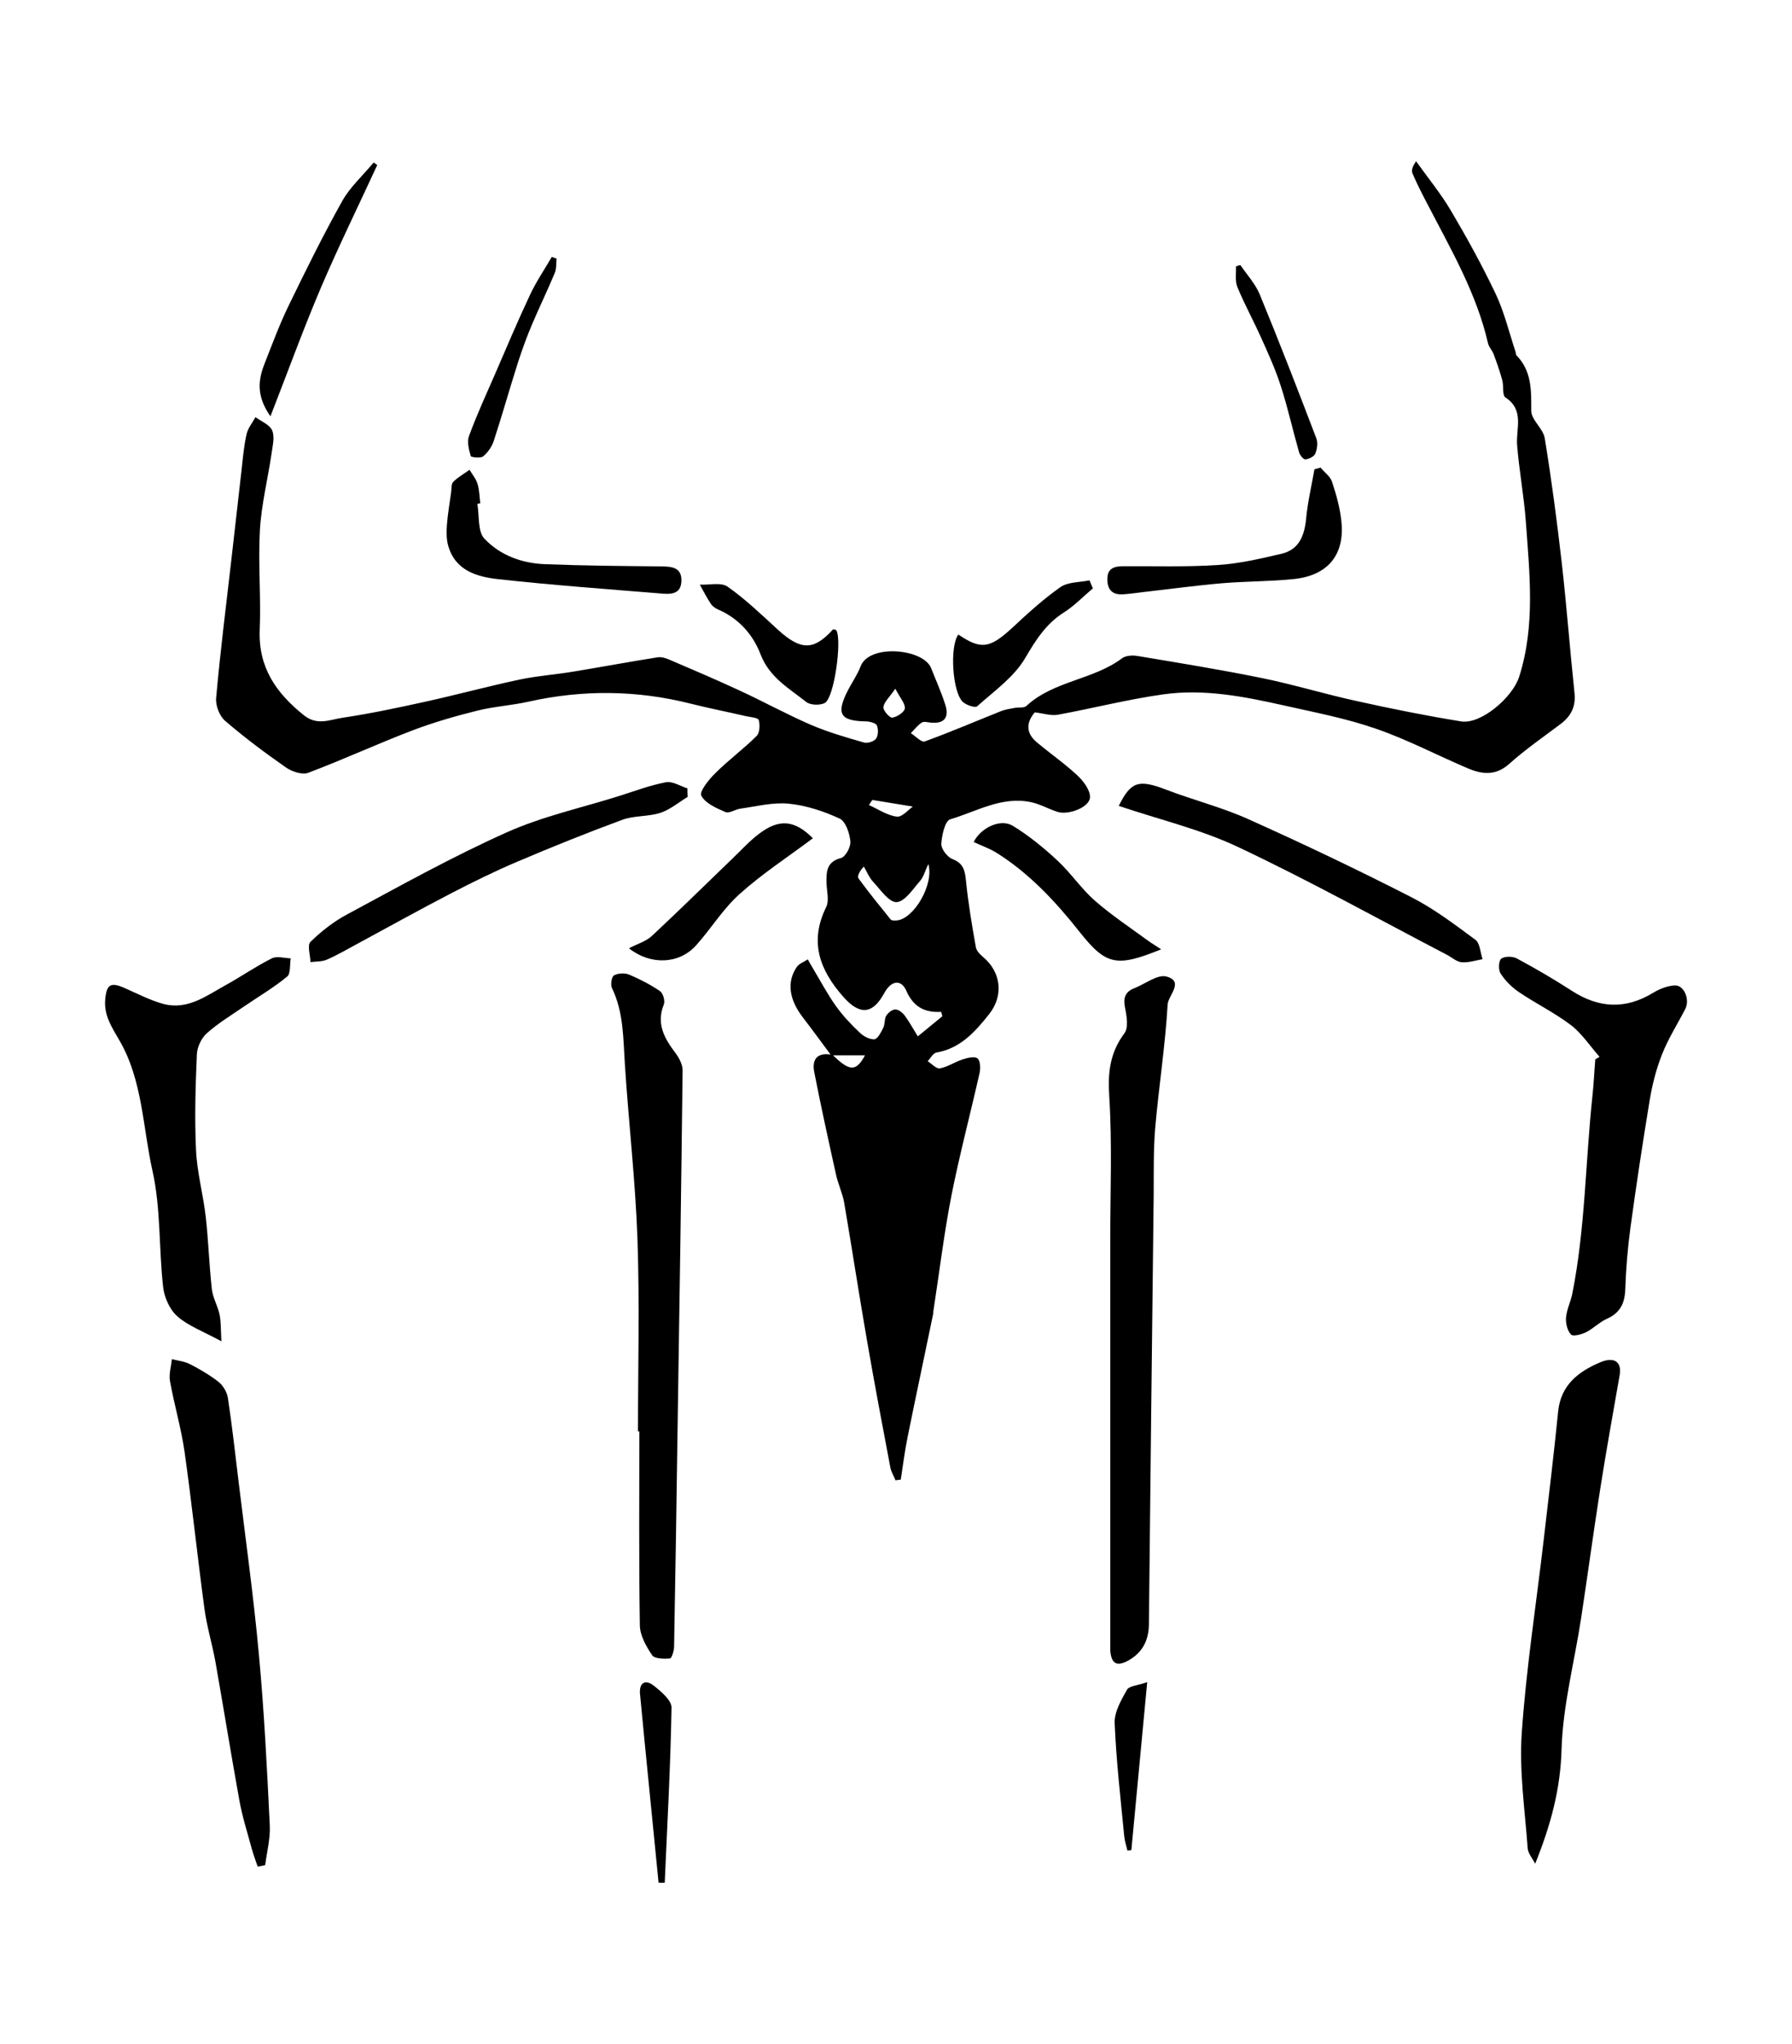 <?xml version="1.0" encoding="utf-8"?>
<!-- Generator: Adobe Illustrator 25.3.1, SVG Export Plug-In . SVG Version: 6.00 Build 0)  -->
<svg version="1.1" id="Layer_1" xmlns="http://www.w3.org/2000/svg" xmlns:xlink="http://www.w3.org/1999/xlink" x="0px" y="0px"
	 viewBox="0 0 1052.2 1200" style="enable-background:new 0 0 1052.2 1200;" xml:space="preserve">
<g>
	<path d="M488,619.5c-5.5-7.4-10.9-14.8-16.5-22.1c-8.2-10.6-9.7-21-3.6-29.8c1.4-2,4.2-2.9,6.4-4.4c1.1,2,2.2,3.9,3.4,5.9
		c4.3,7.2,8.3,14.8,13.2,21.6c4,5.6,8.8,10.7,13.8,15.4c2.2,2.2,5.9,4.2,8.7,4c1.9-0.1,3.9-4.1,5.2-6.7c1.1-2.1,0.6-5,1.7-7
		c1.1-1.8,3.5-3.8,5.4-3.8c1.9,0,4.3,1.9,5.6,3.7c2.8,3.8,5.1,8.1,7.6,12.1c4.8-3.9,9.6-7.9,14.4-11.8c-0.2-0.9-0.4-1.7-0.7-2.6
		c-10,0.6-16.4-3.2-20.4-12.3c-3.1-7.1-9-6.1-13,1.3c-6.9,12.7-14.6,13-24.2,2c-13.8-15.7-19.9-32.2-9.9-52.5
		c1.9-3.9,0.3-9.5,0.2-14.3c-0.1-6.5,0-12.3,8.5-14.5c2.7-0.7,5.9-6.7,5.5-9.9c-0.5-4.8-2.8-11.7-6.4-13.3
		c-9.3-4.3-19.6-7.7-29.8-8.7c-9.3-0.9-18.9,1.6-28.3,2.9c-3.1,0.4-6.6,3-8.9,2c-5.3-2.3-11.8-5.1-14.1-9.6
		c-1.3-2.4,4.4-9.5,8.2-13.2c7.7-7.7,16.6-14.2,24.3-21.9c1.8-1.8,2-6.5,1.2-9.3c-0.4-1.4-4.9-1.7-7.6-2.3
		c-10.8-2.5-21.6-4.6-32.3-7.3c-31.7-8-63.4-8.3-95.2-1.2c-9.8,2.2-20,2.8-29.8,5.2c-12.9,3.2-25.8,6.9-38.2,11.6
		c-20.7,7.9-40.8,17.2-61.5,25c-3.6,1.3-9.7-0.8-13.2-3.3c-12.2-8.5-24.2-17.5-35.5-27.2c-3.3-2.8-5.7-9-5.3-13.4
		c2.4-27,5.8-53.9,8.9-80.8c2-17.6,4-35.2,6-52.8c0.8-7.2,1.4-14.4,3-21.4c0.8-3.5,3.4-6.6,5.2-9.9c3.4,2.5,8.4,4.4,9.8,7.8
		c1.6,3.7,0.3,8.8-0.3,13.2c-2.2,15.1-6,30.1-6.9,45.3c-1.1,19.4,0.7,39-0.1,58.5c-0.9,22,9.5,37,25.8,50.1
		c7.9,6.4,15.3,2.7,22.6,1.6c16.1-2.4,32.2-5.8,48.1-9.3c18.8-4.1,37.4-9.2,56.3-13.2c10.5-2.2,21.2-2.9,31.8-4.7
		c16.3-2.7,32.5-5.7,48.9-8.3c2.2-0.4,4.8,0.4,6.9,1.3c13.8,5.9,27.6,11.8,41.2,18.1c14.1,6.5,27.7,14,42,20.2
		c10,4.3,20.7,7.4,31.2,10.4c2.1,0.6,5.9-0.6,7.1-2.3c1.3-1.8,1.4-5.5,0.5-7.7c-0.6-1.4-4-2.3-6.2-2.4c-15.5-0.2-18-4.4-10.7-18.5
		c2.4-4.6,5.5-9,7.3-13.8c5.1-13.4,36.9-10.4,41.4,1c2.8,7.1,6,14.1,8.3,21.4c2.4,7.4-0.3,11.5-8.7,10.6c-1.7-0.2-3.9-0.8-5.1,0
		c-2.4,1.6-4.3,4.1-6.4,6.2c2.7,1.7,6.2,5.5,8.1,4.9c15.1-5.5,29.8-11.8,44.8-17.8c2.5-1,5.3-1.4,8-1.9c2.4-0.5,5.6,0.2,7-1.2
		c16-14.8,39.2-15.2,56.2-28c2.2-1.6,6.1-1.8,9-1.3c24.6,4.1,49.2,8.1,73.7,13.1c18.5,3.8,36.7,9.4,55.2,13.4
		c20.3,4.5,40.6,8.6,61.1,11.9c11.6,1.9,30.2-14,34.1-26.2c9.6-30.1,6.1-60.8,3.9-91.3c-1.1-14.9-3.9-29.7-5.1-44.6
		c-0.8-9.8,4.5-20.6-6.9-28.1c-1.9-1.3-0.9-6.6-1.8-10c-1.4-5.2-3.2-10.3-5.1-15.4c-0.8-2.2-2.8-4.1-3.3-6.4
		c-6.7-29.2-21.6-54.8-35.2-81c-3.2-6.1-6.4-12.3-9.1-18.6c-0.8-1.8-0.1-4.2,2.1-7.2c6.9,9.7,14.5,18.9,20.5,29.1
		c9.4,15.9,18.3,32.1,26.2,48.7c5.1,10.8,7.9,22.7,11.7,34.1c0.2,0.7,0.1,1.6,0.5,2c9.1,9.3,8.7,20.7,8.7,32.6c0,5.3,7,10.4,7.9,16
		c4,24.3,7.2,48.7,10,73.2c2.9,25.5,4.8,51,7.5,76.5c0.8,7.9-2,13.4-8,18c-10.2,7.7-20.8,15-30.3,23.5c-7.9,7.1-15.8,6.2-24,2.8
		c-18.2-7.7-35.7-17-54.3-23.4c-17.5-6.1-36-9.6-54.2-13.7c-23.2-5.2-46.7-9.8-70.4-6.5c-20.9,2.9-41.5,8.2-62.2,12
		c-4,0.7-8.4-0.8-13.5-1.4c-4.8,5.6-5.6,11.8,1,17.4c7.9,6.7,16.5,12.6,24.1,19.7c3.5,3.3,7.5,8.6,7.3,12.8
		c-0.2,5.8-12.7,10.6-19.1,8.5c-5.3-1.7-10.3-4.6-15.6-5.7c-17.1-3.6-31.9,5.5-47.4,10.1c-3,0.9-4.9,9.3-5.2,14.4
		c-0.1,3,3.5,7.7,6.5,8.9c6.6,2.5,7.4,6.9,8,12.9c1.3,13,3.5,26,5.8,38.9c0.4,2.1,2.4,4.2,4.2,5.7c10.6,8.8,12.2,22.6,3.7,33.4
		c-8.2,10.4-16.9,20.2-31,22.7c-2,0.3-3.5,3.3-5.2,5.1c2.4,1.5,5.1,4.6,7.2,4.2c4.6-0.9,8.8-3.8,13.4-5.3c2.8-0.9,6.9-1.9,8.6-0.6
		c1.7,1.3,1.9,5.7,1.3,8.5c-5.4,24-11.7,47.7-16.5,71.8c-4.4,22.4-7.1,45.1-10.6,67.7c-0.2,1-0.1,2.1-0.4,3.1
		c-4.9,23.8-10,47.5-14.8,71.3c-1.7,8.2-2.7,16.6-4,24.9c-1,0.1-2.1,0.3-3.1,0.4c-1-2.5-2.5-4.9-3-7.4c-4.7-24.8-9.4-49.6-13.7-74.5
		c-4.7-26.9-8.8-54-13.4-80.9c-1-5.8-3.7-11.2-4.9-17c-4.4-19.9-8.8-39.8-12.7-59.8c-1.6-8.1,2.4-11.9,10.8-10.1
		c9.9,9.7,13.8,10,19,0.2C500.5,619.5,494.2,619.5,488,619.5z M545.1,507.2c-2,4.2-2.8,7.6-4.9,10c-4.2,4.8-9,12.2-13.8,12.4
		c-4.5,0.1-9.5-7.4-13.8-12c-2.3-2.5-3.6-5.9-5.4-8.9c-2.6,2.8-4,5.8-3.1,7c6,8.2,12.4,16.1,18.8,24c0.6,0.8,2.6,0.8,4,0.6
		C536.7,539.1,548.5,519.3,545.1,507.2z M525.7,404.3c-3.5,5.1-6.6,7.8-7,10.8c-0.3,1.9,3.7,6.4,5.2,6.2c2.8-0.4,7.1-3.2,7.4-5.4
		C531.6,413.1,528.6,409.9,525.7,404.3z M512.2,469.6c-0.7,1-1.3,2-2,3c5.4,2.4,10.7,6.1,16.4,6.8c3.1,0.4,6.9-4.2,9.4-5.9
		C527.1,472.1,519.7,470.8,512.2,469.6z"/>
	<path d="M651.9,969.2c0-80.4,0-160.8,0-241.2c0-28.2,1.2-56.5-0.6-84.6c-0.9-14,0.5-25.5,8.9-36.8c2.5-3.3,1.4-10,0.4-14.9
		c-1.2-5.8,0-9.5,5.5-11.6c6.4-2.5,13.6-8.3,18.9-6.8c10.5,2.9,0.9,11.1,0.6,16.4c-1.4,24.2-5.2,48.3-7.3,72.5
		c-1.1,13.1-0.8,26.3-0.9,39.5c-1,83.9-1.9,167.8-2.8,251.8c-0.1,9.9-4.1,17.2-13,21.8C654.7,978.7,652.6,975.5,651.9,969.2z"/>
	<path d="M374.6,840.3c0-37.6,1-75.3-0.3-112.8c-1.2-34.3-5.2-68.5-7.4-102.8c-1-15.2-0.7-30.5-7.6-44.7c-0.9-1.9-0.2-6.6,1.2-7.4
		c2.3-1.3,6.3-1.5,8.8-0.5c6.4,2.7,12.6,5.9,18.3,9.8c1.7,1.2,3,5.6,2.2,7.7c-4.6,11.4,0.3,20,6.9,28.7c2.1,2.8,4.1,6.7,4.1,10
		c-0.8,68.9-1.8,137.9-2.9,206.8c-0.6,43.8-1.3,87.7-2.1,131.5c0,2.5-1.4,7-2.5,7c-3.5,0.3-9,0.2-10.4-1.9
		c-3.5-5.2-7.1-11.6-7.2-17.5c-0.6-38-0.3-75.9-0.3-113.9C375.2,840.3,374.9,840.3,374.6,840.3z"/>
	<path d="M901.4,1094.1c-1.5-3-4.1-5.9-4.4-9c-1.6-22.4-5-45.1-3.5-67.4c2.6-38,8.5-75.8,12.9-113.7c2.9-25.1,6-50.3,8.5-75.5
		c1.6-15.4,11.8-23.2,24.3-28.6c8.7-3.8,13.2-0.3,11.8,7.4c-3.9,22.5-8,44.9-11.5,67.4c-3.9,25-7.3,50.1-11.1,75.1
		c-3.9,25.7-10.7,51.2-11.5,76.9C916.3,1050.1,910.6,1071.3,901.4,1094.1z"/>
	<path d="M130,787.4c-11.1-6-19.6-9.1-25.8-14.6c-4.5-3.9-7.7-11.1-8.4-17.1c-2.6-22.8-1.3-46.3-6.3-68.5
		c-5.7-25.6-5.8-53-19.3-76.3c-4.6-8-9.3-14.8-8.4-24.4c0.8-8.6,3.2-10.1,11.3-6.5c7.6,3.3,15.1,7.3,23,9.4
		c14.2,3.7,25.3-5,36.8-11.3c9-5,17.5-10.9,26.7-15.5c3-1.5,7.4-0.1,11.1,0c-0.6,3.7,0,9-2.1,10.7c-7.9,6.5-16.9,11.8-25.4,17.6
		c-7.4,5.1-15.2,9.8-21.8,15.7c-3.1,2.8-5.6,8-5.8,12.2c-0.8,18.8-1.4,37.6-0.5,56.4c0.6,13.1,4.2,26,5.7,39.1
		c1.6,14.1,2,28.4,3.6,42.6c0.6,5,3.4,9.7,4.5,14.7C129.8,775.9,129.6,780.4,130,787.4z"/>
	<path d="M939.2,620.4c-5.6-6.3-10.3-13.6-16.8-18.6c-9.6-7.3-20.7-12.7-30.7-19.5c-4.1-2.8-7.9-6.6-10.6-10.8
		c-1.4-2.1-1.2-7.5,0.4-8.7c2-1.5,6.7-1.5,9.2-0.1c11,5.9,21.8,12.2,32.3,19c15.8,10.2,31.5,11,47.7,1.1c3.8-2.3,8.4-4.1,12.7-4.3
		c5.5-0.2,9,8.3,6.1,13.9c-4.6,8.9-10.1,17.5-13.7,26.8c-3.4,8.6-5.7,17.8-7.2,26.9c-4.1,24.9-7.9,49.9-11.3,74.9
		c-1.6,11.9-2.6,24-3,36c-0.3,8.2-3.1,13.8-10.8,17.2c-4.3,1.9-7.9,5.7-12.1,7.8c-2.7,1.4-7.7,2.7-8.9,1.5c-2.2-2.2-3.2-6.6-3-9.9
		c0.4-4.8,2.7-9.3,3.7-14.1c7.6-38.2,7.7-77.3,11.8-115.9c0.8-7.2,1.1-14.5,1.7-21.7C937.4,621.5,938.3,620.9,939.2,620.4z"/>
	<path d="M151.3,1095.8c-1.2-3.5-2.5-7-3.5-10.6c-2.5-9.3-5.5-18.6-7.2-28c-4.9-27.1-9.3-54.4-14.1-81.6
		c-1.9-10.5-5.1-20.9-6.5-31.5c-4.1-30.5-7.3-61.1-11.6-91.6c-2-14.1-6.1-27.8-8.6-41.8c-0.7-4.1,0.7-8.5,1.1-12.8
		c3.6,0.9,7.6,1.3,10.8,3c5.8,3,11.6,6.4,16.7,10.4c2.6,2.1,4.9,6,5.4,9.3c2.5,16.4,4.3,32.9,6.3,49.3c4.1,33.7,8.8,67.4,11.9,101.2
		c3.1,33.4,4.8,67,6.4,100.5c0.4,7.7-1.7,15.6-2.7,23.3C154.3,1095.3,152.8,1095.5,151.3,1095.8z"/>
	<path d="M656.9,473.1c7.1-14.3,11.6-15.7,27.6-9.6c16.1,6.2,33,10.4,48.7,17.5c32.1,14.4,64,29.6,95.3,45.6
		c13.4,6.8,25.6,16.1,37.8,25.1c2.7,2,2.9,7.5,4.2,11.4c-4.1,0.7-8.2,2.1-12.2,1.8c-2.8-0.2-5.5-2.6-8.2-4.1
		c-40.8-21.3-81.1-43.7-122.6-63.3C705.3,486.9,680.8,481.2,656.9,473.1z"/>
	<path d="M403.8,467.8c-5.3,3.2-10.3,7.5-16.1,9.4c-7.2,2.3-15.4,1.5-22.4,4.1c-20.6,7.6-41,15.8-61.2,24.4
		c-13.3,5.6-26.2,12-39,18.6c-18.7,9.7-37.2,20-55.7,30c-5.8,3.1-11.5,6.5-17.6,9.1c-2.8,1.2-6.3,1-9.5,1.4c-0.1-4.1-2-9.9,0-11.9
		c6.4-6.2,13.6-11.9,21.5-16.1c30.9-16.6,61.6-33.8,93.6-48.1c20.9-9.4,43.8-14.4,65.8-21.3c9.2-2.9,18.4-6.4,27.9-8.2
		c3.8-0.7,8.3,2.3,12.5,3.6C403.6,464.5,403.7,466.1,403.8,467.8z"/>
	<path d="M775.4,274.5c2.3,2.8,5.7,5.2,6.7,8.3c2.5,7.5,4.7,15.3,5.5,23.2c2.1,19.5-7.7,31.7-27.6,33.9c-14.1,1.5-28.4,1.3-42.5,2.5
		c-15.2,1.3-30.4,3.4-45.6,5.1c-4.1,0.5-8.3,1.1-12.4,1.4c-5.9,0.4-9.2-2.3-9.3-8.5c-0.2-6.8,4-8,9.5-8c18.4-0.1,36.9,0.5,55.3-0.7
		c12.6-0.8,25-3.7,37.4-6.6c10.3-2.4,13.5-10.5,14.5-20.5c0.9-9.8,3.2-19.4,4.9-29.1C772.8,275.2,774.1,274.9,775.4,274.5z"/>
	<path d="M280.3,295.8c1.2,7,0.1,16.1,4.1,20.4c9.1,9.7,22,14.5,35.5,15c22.9,0.9,45.9,1.1,68.8,1.3c6.3,0.1,11.6,0.9,11.4,8.5
		c-0.2,8.2-6.7,7.9-12.2,7.4c-31.8-2.6-63.7-4.9-95.4-8.4c-12.5-1.4-25.1-5-29.3-19.5c-1.1-3.8-1.1-8.2-0.8-12.2
		c0.5-6.5,1.6-12.9,2.5-19.4c0.3-2,0-4.8,1.2-6c2.8-2.8,6.4-4.8,9.6-7.1c1.6,2.7,3.8,5.3,4.7,8.3c1.1,3.6,1.1,7.5,1.6,11.3
		C281.6,295.6,281,295.7,280.3,295.8z"/>
	<path d="M681.8,557.3c-26,10.5-32.2,9.6-47.8-10.1c-14.1-17.8-29.3-34.2-48.6-46.4c-4.2-2.7-9.1-4.3-13.7-6.5
		c4.3-8.5,15.8-13.9,23-9.5c9.3,5.7,17.9,12.7,26,20.2c7.9,7.3,14,16.5,22,23.6c9.8,8.6,20.7,15.8,31.2,23.5
		C675.9,553.6,678.2,554.9,681.8,557.3z"/>
	<path d="M477.3,492.1c-14.8,11.1-29.9,20.9-43.1,32.8c-9.7,8.7-16.7,20.3-25.5,30.1c-9.9,11-26.6,11.8-39.4,1.7
		c4.9-2.6,9.9-4,13.4-7.2c16.2-15.1,32-30.7,47.9-46c5-4.8,9.7-10,15.2-14.1C457.7,480.4,466.7,481.5,477.3,492.1z"/>
	<path d="M489.2,369.4c0.6,0.2,1.6,0.2,1.9,0.7c3.3,5.9-1.2,39.2-6.7,42.5c-2.7,1.6-8.6,1.4-11-0.5c-10.1-8-21.6-14.4-26.8-27.9
		c-4.5-11.8-13-21.3-25.2-26.5c-1.5-0.7-3.1-1.8-4-3.2c-2.4-3.6-4.4-7.5-6.5-11.3c5.5,0.3,12.5-1.5,16.3,1.2
		c10.7,7.5,20.2,16.7,29.8,25.5C470.3,381.9,477.8,382,489.2,369.4z"/>
	<path d="M562.7,372.5c13.3,9,18.4,8.2,31.4-3.7c9.1-8.5,18.4-17,28.5-24.1c4.4-3.1,11.3-2.8,17.1-4c0.7,1.6,1.3,3.1,2,4.7
		c-5.6,4.7-10.7,10.1-16.8,14c-10.7,6.7-16.7,16.3-23,27c-6.5,11.1-18.2,19.3-28.1,28.2c-1.2,1.1-6.1-0.6-8.2-2.3
		C559.2,407,557.5,379.4,562.7,372.5z"/>
	<path d="M221.5,96.9c-11,23.9-22.6,47.5-33,71.8c-10.3,24.2-19.3,49-29.7,75.7c-8.8-12.5-7-22.1-3.2-31.6
		c4.4-11.1,8.5-22.3,13.7-33c10.1-20.8,20.3-41.5,31.6-61.7c4.7-8.4,12.3-15.2,18.5-22.7C220.1,95.9,220.8,96.4,221.5,96.9z"/>
	<path d="M386.7,1105.3c-3.6-36.9-7.4-73.8-10.9-110.8c-0.6-6.5,2.9-9,8.1-4.9c4.3,3.4,10.5,8.6,10.4,12.9
		c-0.6,34.3-2.5,68.6-4,102.8C389.1,1105.3,387.9,1105.3,386.7,1105.3z"/>
	<path d="M326.8,151.8c-0.3,2.8,0,5.8-1,8.3c-4.2,10.1-9,20-13.3,30.1c-3.2,7.5-6,15.2-8.5,23c-4.8,15.1-9.1,30.4-14,45.4
		c-1.1,3.5-3.5,7-6.3,9.3c-1.5,1.2-7.1,0.6-7.3-0.2c-1.1-3.8-2.3-8.4-1-11.8c4.5-12.2,9.9-24,15.1-35.9
		c6.8-15.7,13.4-31.4,20.7-46.9c3.6-7.7,8.5-14.9,12.8-22.3C324.9,151.1,325.8,151.5,326.8,151.8z"/>
	<path d="M728.3,155.6c3.9,5.7,8.8,11,11.4,17.3c11.5,27.9,22.4,56.1,33.2,84.4c1,2.6,0.5,6.3-0.6,9c-0.7,1.7-3.7,3.2-5.8,3.4
		c-1.1,0.1-3.2-2.4-3.7-4.1c-3.7-12.9-6.6-26.1-10.7-38.8c-3.1-9.7-7.3-19-11.5-28.3c-4.5-10.1-9.9-19.9-14.1-30.1
		c-1.4-3.5-0.6-7.9-0.8-11.9C726.5,156,727.4,155.8,728.3,155.6z"/>
	<path d="M662,1086.4c-0.7-2.8-1.6-5.6-1.9-8.5c-2.1-22.1-4.7-44.1-5.6-66.3c-0.3-6.5,3.8-13.5,7.2-19.6c1.3-2.3,6.2-2.5,11.9-4.5
		c-3.3,34.7-6.3,66.6-9.3,98.6C663.5,1086.3,662.7,1086.4,662,1086.4z"/>
</g>
</svg>
